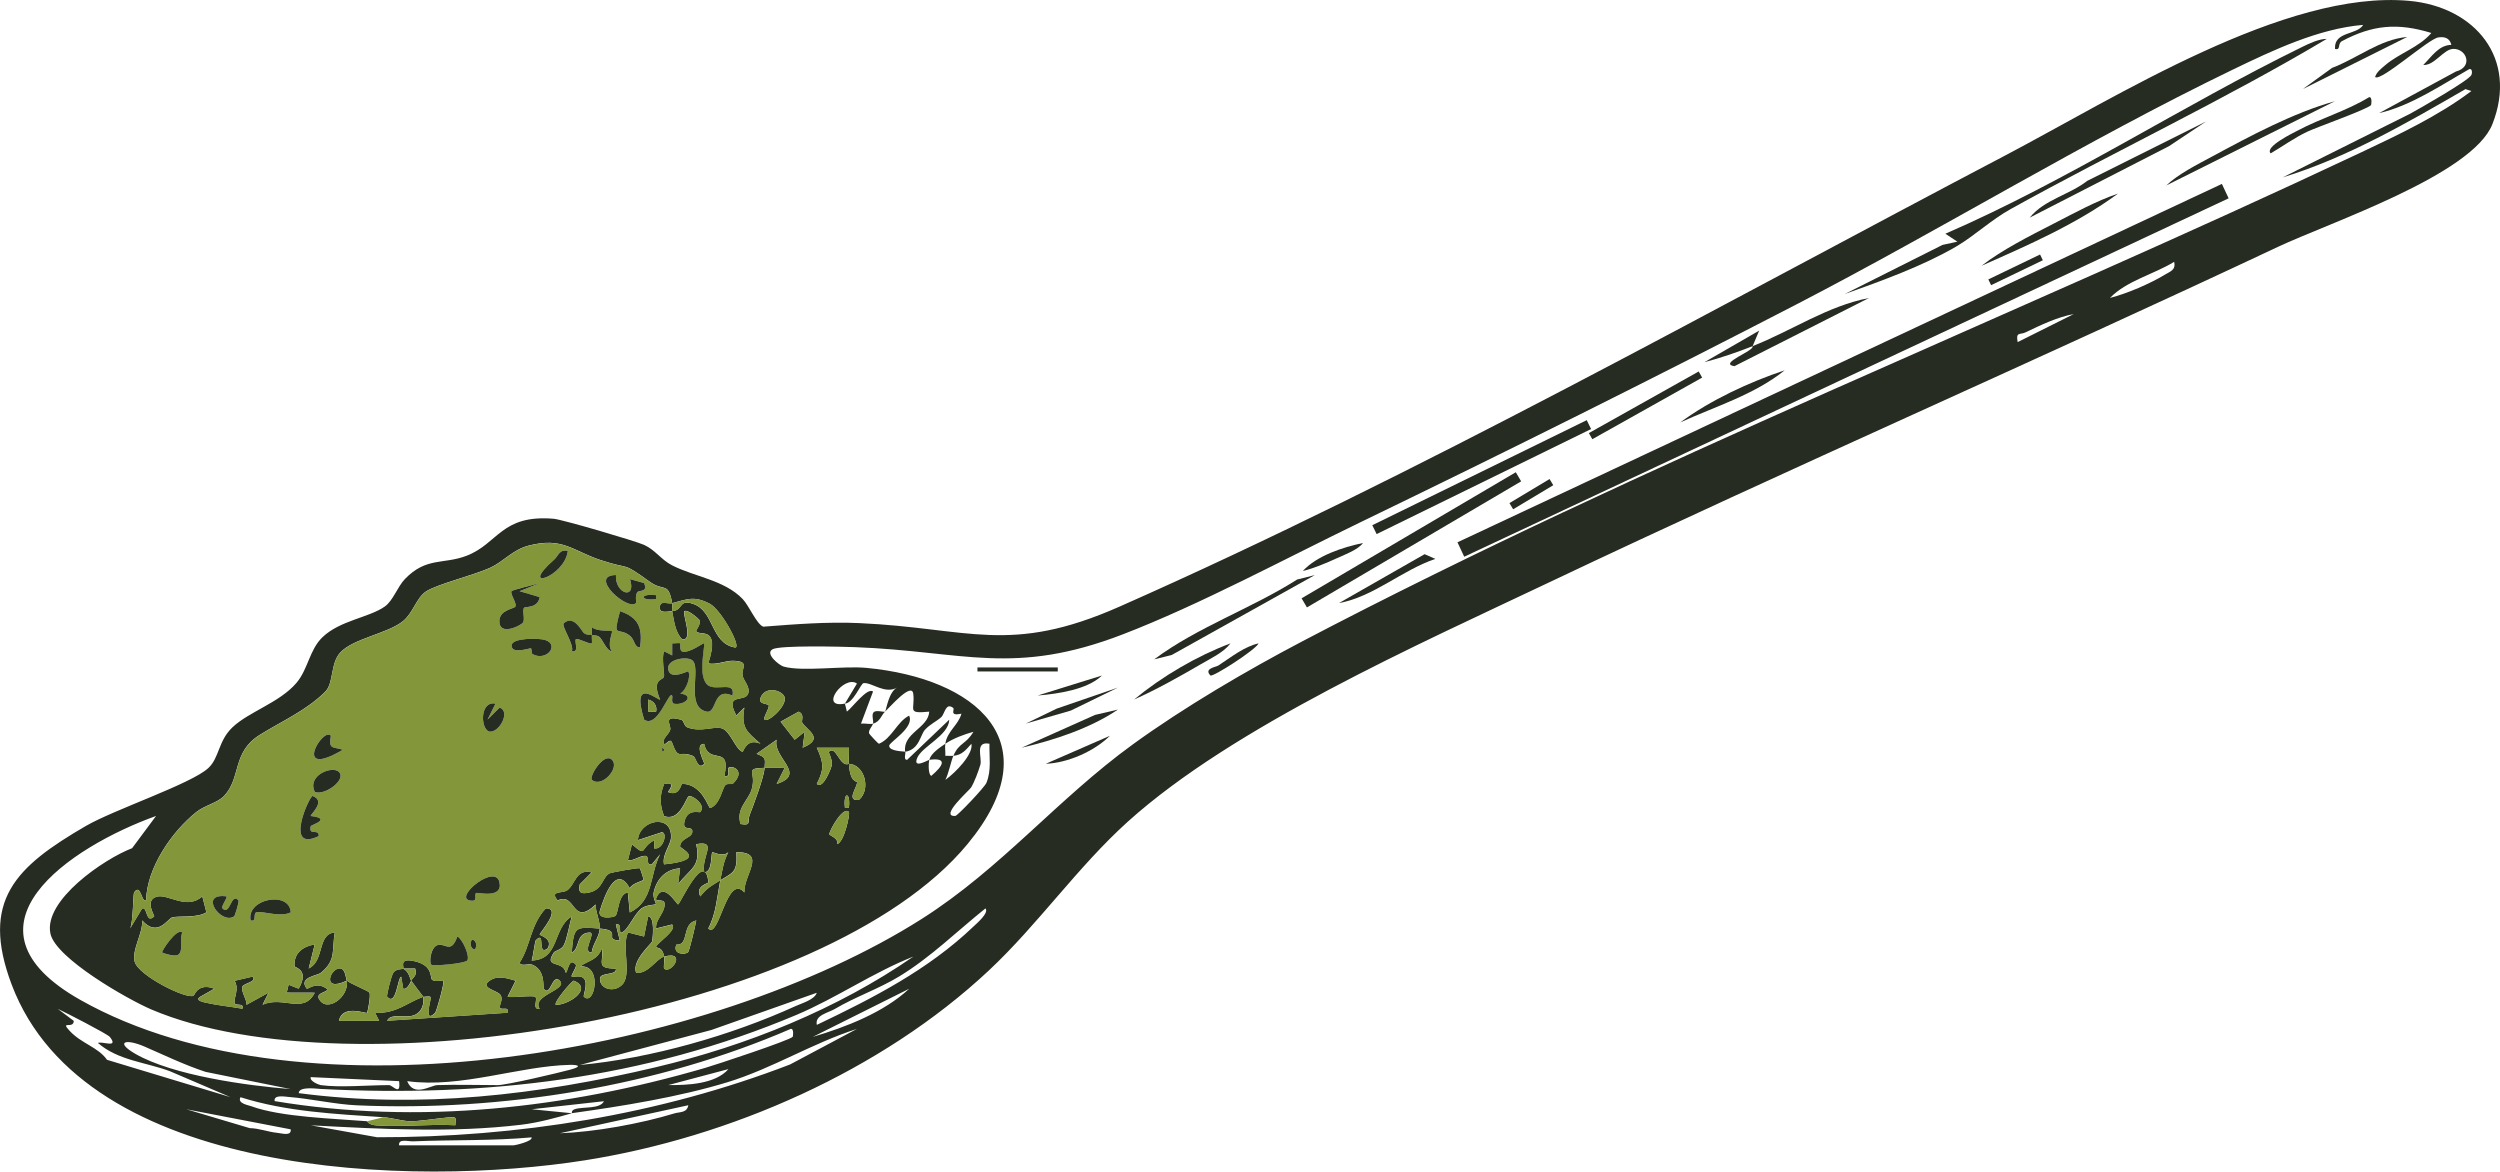 <?xml version="1.0" encoding="UTF-8"?>
<svg id="Layer_2" data-name="Layer 2" xmlns="http://www.w3.org/2000/svg" viewBox="0 0 622.49 291.7">
  <defs>
    <style>
      .cls-1 {
        fill: #272c22;
      }

      .cls-2 {
        fill: #83963a;
      }
    </style>
  </defs>
  <g id="Layer_1-2" data-name="Layer 1">
    <g>
      <path class="cls-1" d="M220.38,177.19c-.89.8-1.21,2.51-3,3,.2-.73-.47-2.24.17-2.86s2.58.07,2.83-.14Z"/>
      <path class="cls-1" d="M280.8,204.61c-12.46,11.24-22.31,25.53-34.52,36.98-26.77,25.08-64.54,41.62-100.67,47.33-42.46,6.7-124.45,4.61-142.7-43.75-7.91-20.97,1.05-29.39,18.46-39.5,7.09-4.12,26.37-10.52,30.54-14.46,2.73-2.58,2.41-6.69,5.93-10.07,4.1-3.93,11.74-6.16,15.94-11.06,2.96-3.45,3.23-8.28,6.55-11.45,4.33-4.14,11.5-4.84,15.43-7.57,2.14-1.49,3.18-4.93,5.09-6.91,5.28-5.47,9.55-3.58,15.26-5.74,7.95-3.02,8.66-10.35,21.77-9.24,2.1.18,20.4,5.54,22.51,6.51,2.82,1.29,4.2,3.66,6.93,5.07,5.54,2.86,13.01,3.63,17.6,8.4,1.61,1.68,3.51,6.33,5.14,6.89,7.93-.61,15.89-1.25,23.87-.89,27.37,1.22,37.39,8.03,64.82-4.1,74.53-32.95,148.45-74.48,220.62-112.38,27.67-14.53,69.58-41.26,100.5-38.46,16.4,1.49,27.18,14.33,20.73,30.7-4.98,12.65-40.59,24.52-53.43,30.57-60.24,28.36-121.34,55.01-181.46,83.54-32.4,15.38-78.66,35.92-104.91,59.59ZM588.38,6.2c-11.07.93-22.45,6.32-32.37,11.11-36.88,17.82-72.21,39.59-108.58,58.42-35.85,18.56-72.35,36.73-108.69,54.31-18.75,9.07-39.99,20.52-59.11,27.89-27.3,10.53-39.69,4.22-66.71,3.21-3.42-.13-18.69-.51-20.55.52-2.02,1.12,1.74,4.03,2.72,4.31,4.72,1.34,14.86-.23,20.67.33,26.93,2.56,46.38,18.2,25.13,43.89-35.37,42.78-153.53,62.32-203.19,41.17-5.82-2.48-23.86-12.73-25.15-18.91-1.73-8.3,13.4-18.61,20.34-21.25l5.97-8.03c-21.36,7.67-51.18,27.59-18.81,45.83,56.01,31.56,157,13.12,209.45-20.19,19.77-12.55,33.83-29.87,52.55-43.45,12.72-9.23,28.34-18.39,42.29-25.71,84.82-44.48,176.69-80.72,263.38-121.62,9.35-4.41,19.45-9.17,27.64-15.36l-1.47-.48c-14.5,8.39-29.5,17.09-45.51,21.98l31.67-15.82c2.44-1.33,14.56-8.23,15.32-9.68.21-.4.25-1.64-.49-1.48-7.09,4.03-14.55,9.15-22.5,10.98l19.13-10.36c4.34-1.17,2.69-5.65-.62-5.64-2.4,0-4.76,4.24-7.51,4,2.09-2.03,3.8-4.94,7-5-.43-1.7-1.65-2.09-3.27-1.85-2.42.36-14.33,11.11-15.72,9.86.32-1.2,1.6-2.17,2.53-2.96,3.5-2.99,8.43-4.41,11.47-8.01-8.36-2.57-14.6-2.04-22.25,2.03-1.18.63-.2,2.31-1.73,1.95-.3-4.44,5.45-3.4,6.99-5.98ZM525.38,74.18c4.28-1.09,9.97-3.54,13.69-5.8,1.36-.83,2.72-1.13,2.3-3.19-5.06,3.11-11.85,4.71-15.99,8.99ZM516.38,78.2c-3.89.66-8.43,2.81-11.99,4.54-1.44.7-2.5-.21-2,2.44l13.99-6.99ZM167.38,150.19c-1.04-5.53-1.95-2.71-5.64-5.37-7.21-5.19-4.4-2.79-12.14-5.35-7.06-2.33-9.49-5.84-18.04-3.6-3.93,1.03-6.22,3.99-9.5,5.49-4.1,1.88-13.44,4.15-16.05,5.95-2.35,1.62-3.18,5.32-5.66,7.34-3.83,3.12-12.45,4.32-15.65,7.85-2.49,2.75-1.57,7.6-3.75,9.76-4.68,4.65-10.8,7.31-16.28,10.72-6.92,4.31-4.6,10.62-8.84,15.16-1.67,1.79-4.82,2.35-6.95,4.05-6.18,4.95-12.32,13.92-12.51,21.99-1.19.63-1.27-4.34-2.98-1.99-.27.37-.21,7.38-1,8.99l3-4.99c1.39-.52.86,4.01,2.99,1.98.18-.17-2.48-3.99.64-4.91,2.72-.81,7.52,3.44,11.35-.09l1.02,3.99c-2.32,1.48-7,.84-8.5,1.25-1.14.31-3.64,5.12-7.5.76.24,3.13-2.64,7.38-1.86,10.28.93,3.47,12.85,9.39,14.64,8.48.31-.16,1.09-3.3,5.21-1.76l-3.49,1.99c-1.56.94.82,1.37,1.46,1.52,2.95.67,6.05.94,9.02,1.48.44-1.71-1.85-.4-1.99-1.58-.13-1.06,1.23-3.51,0-5.37l4.49-1.05c1.26,1.4-2.44,1.6-2.58,2.66-.18,1.31,1.13,2.94,1.1,4.35l5.47-3.01-1.48,3c5.15-2.28,10.16,2.49,12.99-2.98l-6.99-.02.48-1.98,2.5.99c2.79-4.78-1-5.23-1.03-5.58-.22-3.28,2.08-4.96,5.03-5.43l-1.5,5.98c4.02-1.88,2.06-8.63,6.51-8.97-.83,4.4.48,6.8-3.48,10.05-.89.73-5.72,1.12-3.51,3.94.19.24,1.92-1.42,4-.52,3.22,1.39-1.94,1.15-1,3,1.87,3.71,7.58-.33,6.99-4.48-6.63,3.19-4.04-3.58-1.51-3,1.21.28,1.26,2.76,1.51,3,.75.71,5.17,2.48,5.59,2.96s-.4,4.88-.59,5.06c-.29.27-6.07-2.18-6.99,1.98h10.01s-1.01-1.98-1.01-1.98c5.33.2,7.75-2.42,12-4.01-.68-.81-2.18-2.91-3-4,.36-.75,1.64-1.24.99-3h-2.99c.34-.3-1.32-2.95,3.22-1.74,4.27,1.13,3.42,4.03,3.99,4.53.73.63,2.51,0,2.76.23.41.38-1.7,7.68-1.99,7.98-3.07,3.09-.93-3.69-1.09-3.87-.38-.42-1.76.02-1.89-.13.24,1.77-.3,3.68-2,4.49-2.36,1.13-6.04-.6-6.99,1.5l29.99-2c.42-1.67-1.35-.6-1.84-1.16s.99-2.16-.04-3.39c-.87-1.05-5.17-1.65-2.54-3.47,2-1.38,4.33-.54,6.42.05l-2,3.98c1.44.3,6.44-.45,6.94.08.58.61-.9,3.26,1.04,2.92-2.19-3.32,7.2-4.74,5-6.99-1.88-1.93-2.3,4.23-3.99,2-.21-.28.53-4.52-2.78-5.95-.99-.43-2.91.56-3.22-.55,2.7-4.05,2.66-9.41,6.51-13.5,4.04-.05-1.31,5.85-1.52,6.5-.08.26,3.4.94,2,3.48-2.8,2.06-.36-4.75-2.98-2-.18.18-.68,4.06-1.01,5,7.08-.25,5.12-8.05,9.99-10.99-.56,1.86-1.22,5.8-2.01,7.23-.64,1.16-2.11,1.27-2.45,1.77-2.69,4.06,2.3,1.78,2.96,5.01.5.1.72-4.09,2.5-2,.41.49-1.36,2.69-1,2.98.31.26,2.24-.57,3.11.6.96,1.28-.34,4.18-.11,4.4,2.7,2.66,4.78-8.23-1-7.49,2.33-1.67,4.24-1.48,5.5-4.5.52,3.49-1.69,4.95,3.49,5.01.26,1.81-3.91.81-3.97,2.49-.09,2.5,3.36,3.66,5.52,1.52,2.5-2.49-.22-9.57,1.47-13.02l3.98,1.01,1.02-5c1.74.07,1.17,5.39.97,6.3-.1.44-5.06,4.74-3.98,7.69,2.91.52,5.07-3.49,7-3.99.15.81-.21,2.8,0,2.99,1.68,1.52,5.78-4.52,0-2.99-.53-2.84-2.23-1.9-2-2.49.4-1.03,5.29-4.07,3.99-5.5l-3.99.99c-.26-2.3,2.49-4.1,2.07-6.43-.16-.91-2.41-.21-2.07-1.06,1.78-4.56,5.17,1.65,5.49,1.49.58-.28,6.67-13.9,7.53-5.49.03.29-3.35.88-2.02,3.5,1.91-2.35,2.94-2.71,4.99-4-.83,4.04-1.02,8.25-3,11.99,2.69,2.9,4.59-13.91,8.99-8.98-.23-4.37,5.7-10.02-1.99-10.01.29,5.1-.82,5-4.01,7.01.52-2.54.74-4.54,1.99-7-1.39,1.33-3.83-.14-3.97,0-.41.42.08,5.01-2.01,5-.84-3.92,3.54-8.02-2.01-7,1.28,5.71-1.61,6.09-4.51,10l.5-3.99c-3.53.19-5.84,2.66-6.57,5.97-.29,1.31.67,2.87.56,2.97-.19.16-2.32.11-3.52.99-1.83,1.32-3.43,5.44-4.97,6.06-1.01.41.27-2.51-1.49-1.99l.99,3.99c-4.34-.23.87-2.52-5-2.99-.11,2.14-1.8,3.88-2.01,5.99-2.63-.03,1.25-5.06-.5-5-3.57.11-2.36,4.07-4.48,5,.56-6.47.73-6.5,6.99-5.99.1-2.02-1.07-3.97-1.01-6-6.03,5.72-4.88-3.23-9.47-1-2.13-2.53,1.17-1.67,2.39-2.55,2.02-1.44,2.15-5.45,6.09-4.45l-2.99,3.01c-.47,2.29.54,2.42,2.48,1.98,3.43-.77,3.15-4.15,5.17-4.83.35-.12,7.06-1.42,7.32-1.16.11.11,1,2.73.91,2.86-.22.31-2.96.91-3.4,2.14-3.37-6.17-6.27,1.68-7.46,5.54-.7,2.28,3.15,1.75,3.83,1.32.82-.52.65-5.51,3.13-5.86l.49,4.99c6.01-2.94,4.85-9.19,7.53-14.47l-2.03,2.48c-1.69.46-.44-1.99-1.59-2.1-1.36-.12-2.89,1.3-4.39,1.1l1.01-3.99c3.91,3.34,1.81,1.01,5.51-.98v1.99c2.21.49,3.46-3.8,1.97-4.02l-6.01,1.99c.36-5.15,8.58-6.69,8.26-.64-.11,1.96-2.28,4.28-1.74,6.66,11.06-1.11,3.94-3.95,3.98-4.48.21-2.31,3.43-2.02,3.03-4.02-.2-.98-2.34.18-1.97-1.91.64-3.62,3.76-2.4,3.95-2.6,1.69-1.77-2.13-4.41-2.87-3.91s-2.18,6.34-6.11,4.91c-1.12-2.92-1.14-5.08,0-7.99,3.45-.79.87,1.95.98,1.99,2.93,1.23,3.21-2.05,3.53-2.05,5.06.1,6.47,6.02,6.98,6.04,2.47-.87,3-4.99,3.8-5.75.46-.44,1.62-.11,1.83-.31,3.36-3.22-.16-4.7-1.12-3.92-.34.28.78,2.42-.99,1.99,1.73-7.98-3.87-2.52-5.02-7.99-2.6.05.2,4.79.01,4.98-1.59,1.69-2.05-1.65-2.73-1.94-3.66-1.55-3.57,1.31-5.29-3.37-.49-1.32-1.62.82-1.96.32-.77-1.12,1.25-2.38,1.52-3.52s-2.08-3.81,2.78-2.45c.66.18.64,1.56,1.47,1.87,3.5,1.31,6.42-.34,8.5.22,2.22.59,3.39,5.14,5.22,5.87.26.11.98-3.58,4.49-2.01-3.38-3.02-4.87-3.84-4.01-8.99l-1.98,1.99c-3.16-5.97,2.23-3.05,2.96-5.58.47-1.64-1.14-3.03-1.41-4.35-.4-1.91,1.92-3.52-2.2-3.72-1.99-.1-4.2,1.08-6.35.65,3.06-9.57-2.2-6.69-3.01-8-.15-.24,1.27-1.76.83-2.78-.09-.2-2.94-2.83-3.82-2.2-.33,1.12,2.31,7.39-.49,6.98-1.8-1.77-2.01-4.64-2.51-6.99,2.89-.24,1.53-3.1,5.28-1.81,5.25,1.8,4.31,9.64,10.22,10.81,2.21.73-3.16-9.32-6.13-10.86-3.96-2.05-5.63-1.11-9.37-.13ZM210.38,175.19l3-4.99c-3.22-2.27-9.62,6.34-3,4.99l.49,1.99c1.21-.81,5.12-6.17,6.51-4.98l-3,7.98c.93-.12,2.21.22,3,.01-.18.68-1.09,1.48-1.01,2.37.02.18,2.34,2.7,2.5,2.63,3.21-1.35,4.49-5.49,7.5-7,1.42,2.97-4.96,6.59-4.97,7.5,0,1.46,3.82,1.36,3.98,1.5.26.22-.55,2.09.5,2l10.49-10c-.16,3.98-6.75,6.62-7.98,9.51s2.74.52,2.99.49c-.17.62-.33,3.63.5,4,2.89-2.43,4.25-4.62-.5-4,.46-1.65,2.62-3.05,4-4-.14.95.06,2.03,0,3,.66-.02,1.34.06,2,0-.59,1.37-1.15,4.34-1.99,6,2.55-1.83,7.02-6.41,6.49-8.99-1.38,1.49-2.26,2.78-4.5,3,1.44-3.36,3.07-2.74,5-5.99-2.27.63-5.07,1.66-7,2.99.45-3.15,3.25-4.64,4.01-7.49-3.17.68-1.57-1.07-2.05-1.44-1.91-1.46-2.06,1.49-3.01,2.33-1.29,1.13-2.65,1.65-4,3.09-1.2,1.29-1.4,4.94-4.95,5.5-.66-4.69,5.74-5.84,6-9.99-5.73.55-3.49-.4-3.98-4.44-.37-3.06-6,3.52-7.02,4.43.27-.22.84-4.89,3-5.99-3.06,1.75-6.37-1.37-8.37-1.1-.68.09-2.55,5.02-4.63,5.09ZM195.24,173.32c-.96-1.63-4.73-2.42-5.85.38-.74,1.86,2.03,1.37,2.05,2.03.02.88-1.48,2.94-1.06,3.45.78.92,6.08-3.77,4.86-5.86ZM199.75,179.94c-.28-.41.69-2.05-.89-2.74l-4.5,2.5,3.52,4.49,2.49-1.99-.51,3.97c5.52-2.28,1.27-4.16-.12-6.23ZM190.38,191.19c1.66-.05,3.34.03,5,.01l-1.99,3.99c7.67-2.45-1.09-6.52-.01-11l-4.99,3.5c2.29.95,2.16,1.03,2,3.49-5.28.17-1.95.89-3.2,5.29-.81,2.85-4,4.81-2.79,8.7,2.82.51,1.65-.66,2.25-2.19.99-2.52,3.59-9.49,3.75-11.8ZM246.38,185.19c-3.78-.73-1.78,3.56-2.27,5.22s-1.48,4.33-2.32,5.68c-.44.71-8.02,7.35-3.91,7.07.56-.04,7.31-7.16,7.74-8.24,1.29-3.18.67-6.47.75-9.74ZM211.38,190.19c-.08-1.33.07-2.68,0-4h-8c1.65,3.57,1.95,5.26,0,8.99,1.54,1.59,3.69-4.13,3.75-4.73.15-1.43-.89-3.12-.75-3.25,1.8-1.82,2.71,4,5,2.99.27,4.77,2,4.26,2.02,4.59.08,1.24-2.84,4.72.46,4.4,3.11-2.65,1.39-8.82-2.48-8.99ZM211.37,201.18c.5-4.16-1.48-4.16-.98,0h.98ZM211.38,202.19c-1.34-1.64-4.82,4.44-4.89,5.54-.02.27,2.5,1.04,1.91,2.44,1.76-.25,3.32-7.56,2.97-7.98ZM203.39,255.19c13.89-6.63,27.77-13.73,39-24.49.83-.79,3.96-3.43,2.98-4.51-7.11,5.7-13.68,12.22-21.52,16.97-5.1,3.09-10.82,5.02-15.95,8.05-1.73,1.02-5.06,1.55-4.51,3.98ZM171.31,237.13c.33-.24,1.84-6.65,2.06-7.94-3.77.84-1.64,6.27-4.97,6.02-.95,2.46,2.03,2.55,2.91,1.93ZM227.38,238.2c-10.03,3.97-19.08,10.28-29.01,14.48-38,16.04-77.61,20.57-118.44,18.47-1.17-.06-5.54-.7-5.54,1.04,30.15,3.94,59.55.5,89.01-6.48,22.52-5.34,45.02-14.4,63.99-27.5ZM138.39,250.19c3.04.14,9.43-4,4.48-6-.35-.14-5.09,5.4-4.48,6ZM226.38,246.2l-24,11.98c8.26-2.44,17.66-6.08,24-11.98ZM203.37,247.2l-26.23,9.26-32.76,8.72c17.71-1.66,37.54-7.3,53.79-14.7,1.52-.69,4.72-1.6,5.2-3.29ZM27.37,258.21c-.59-.75-11.06-6.12-12.99-7.01l3.99,3c-.03,2.13-3.53-.2-1.01,2.5,2.97,3.19,7.06,4.02,9.29,7.19l30.73,9.29-15.05-6.44c-6.02-2.27-12.91-2.65-17.95-7.05,1.08-.5,5.25,1.43,2.99-1.48ZM197.38,258.17c.08-.09.37-2.11-.49-1.98-33.04,14.33-71.97,20.62-108.05,19.03-5.32-.23-11.54-1.66-16.93-2.08-1.06-.08-3.8-.63-3.53,1.03,35.77,5.96,72.58,1.84,107.21-8.27,2.81-.82,20.95-6.83,21.78-7.73ZM142.38,277.19c.06-.02-.21-.65.68-.98,1.88-.71,6.37.03,7.32-2.01l-17.99,2,10,.99c-3.62,1.05-8.25,2.35-12.63,2.87-17.35,2.08-34.99,1.05-52.37.14l16.51,2.97c34.9.06,70.31-5.58,102.84-18.13l16.64-8.85c-11.06,3.53-21.06,9.86-32.21,13.27-12.04,3.69-26.37,5.99-38.78,7.72ZM36.05,260.62c-4.91-2.13-7.42-1.15-2.37,1.77,9.36,5.41,27.92,7.94,38.7,8.79l-21.2-4.29c-5.21-1.7-10.96-4.46-15.13-6.27ZM108.88,270.19c4.98-.17,10.02,0,15,0,2.3,0,15.08-3.03,18.16-3.86,2.8-.75,2.19-1.23-.17-1.18-12.49.26-27.24,5.89-40.48,4.05,1.64,4.09,5.78,1.05,7.5.99ZM181.38,266.2l-14.99,3.98c4.68.04,11.72-.21,14.99-3.98ZM79.88,270.19c4.71.66,11.91,0,17,0,.87,0,2.98,2.89,2.49-.99l-21.99-1c-.37,1.01,2.08,1.93,2.49,1.99ZM91.38,279.19c.13.01.29.9,2.43,1.04,6.35.43,13.17-.39,19.57-.05.07-1.85.52-2.1-1.49-1.97-2.79.19-7.53,1.07-10,.96-2.07-.09-4.13-.83-6.5-.99-11.87-.81-24.08-1.35-35.51-4.98-.82,1.55,1.8,1.92,2.73,2.26,7.35,2.7,20.58,3.06,28.78,3.72ZM171.38,275.2l-31.99,6.98c8.79-.33,20.05-2.37,28.54-4.95,1.34-.41,3.11-.08,3.46-2.03ZM72.38,281.2l-25.99-5,15.79,4.7c2.3.03,4.67.97,6.84,1.17,1.12.1,3.59.93,3.36-.87ZM99.38,285.19h28.5c.25,0,4.79-.98,4.49-1.99-9.82.89-19.64.58-29.51.99-1.23.05-3.71-.76-3.49,1Z"/>
      <path class="cls-1" d="M167.38,150.19c.12.62-.13,1.4,0,2-1.95.16-3.45.54-3.01-1.49.24-1.1,2.07-.27,3.01-.51Z"/>
      <path class="cls-1" d="M100.38,241.19c1.52.75,1.69,2.59,2,3-.34.71-1.01,2.24-1.99,2l-.51-2.99c-.93.26-1.19,7.51-3.5,4.99-.21-.23,1.04-5.27,1.54-5.99.74-1.06,2.2-.79,2.45-1.01Z"/>
      <path class="cls-2" d="M95.38,278.19c2.37.16,4.44.9,6.5.99,2.47.1,7.21-.77,10-.96,2.01-.13,1.56.12,1.49,1.97-6.4-.35-13.22.47-19.57.05-2.14-.14-2.3-1.03-2.43-1.04l4-1Z"/>
      <path class="cls-1" d="M459.39,73.18l24.29-12.2,3.7-.8-2.99-1.98c30.72-13.34,58.91-31.87,88.94-46.56,1.73-.85,4.1-1.96,6.03-1.96-25.51,15.18-52.65,27.93-78.65,42.34-4.99,2.77-9.06,6.7-13.63,9.37-8.31,4.85-18.69,8.59-27.69,11.8Z"/>
      <rect class="cls-1" x="353.8" y="90.21" width="210.22" height="3.96" transform="translate(4.27 203.55) rotate(-25.12)"/>
      <rect class="cls-1" x="320.48" y="133.09" width="61.89" height="2.63" transform="translate(-19.61 196.84) rotate(-30.48)"/>
      <rect class="cls-1" x="339.2" y="117.55" width="59.46" height="2.46" transform="translate(-14.63 174.44) rotate(-26.1)"/>
      <path class="cls-1" d="M327.38,143.2l-35.61,19.88-4.39,1.1c10.84-8.08,24.15-12.61,35.6-19.88l4.39-1.1Z"/>
      <path class="cls-1" d="M581.38,25.2l-41.99,20.98c2.97-2.84,7.66-5.18,11.33-7.16,9.53-5.14,20.3-10.94,30.67-13.82Z"/>
      <path class="cls-1" d="M436.38,86.19c9.75-3.84,18.57-9.97,28.99-11.99l-33.51,16.98c-4.18-.67,5.13-3.85,4.52-4.98-3.78,1.49-8.04,2.96-11.99,3.99l13.64-7.87-1.64,3.88Z"/>
      <path class="cls-1" d="M527.38,48.2c-10.28,7.57-22.35,12.83-34,17.98,5.17-4,12.04-7.45,17.98-10.5,5.2-2.67,10.47-5.58,16.01-7.48Z"/>
      <path class="cls-1" d="M444.38,92.2c-7.48,6.05-17.28,9-26,12.98,7.46-5.51,17.14-10.03,26-12.98Z"/>
      <path class="cls-1" d="M357.38,139.17c-8.24,2.77-15.36,9.42-23.99,11l21.33-12.18,2.66,1.17Z"/>
      <path class="cls-1" d="M549.38,30.2l-9.3,6.19-34.69,17.8c3.66-4.52,9.87-5.66,14.33-9.16l29.67-14.82Z"/>
      <rect class="cls-1" x="394.04" y="100.03" width="31.36" height="1.75" transform="translate(3.02 213.37) rotate(-29.29)"/>
      <path class="cls-1" d="M306.38,160.2c-1.62,2.2-4.94,3.77-7.33,5.16-5.35,3.11-11.02,6.31-16.67,8.82,6.95-5.75,15.58-10.81,24-13.98Z"/>
      <path class="cls-1" d="M254.38,186.18l18.31-8.18,5.67-1.32c-6.93,4.68-15.83,7.59-23.98,9.5Z"/>
      <path class="cls-1" d="M599.38,9.2l-25.99,12.98,7.27-5.27c6.28-2.37,11.88-7.1,18.73-7.71Z"/>
      <polygon class="cls-1" points="278.37 171.2 266.63 176.93 255.39 180.18 263.13 176.44 278.37 171.2"/>
      <path class="cls-1" d="M590.38,26.17c-1.02,1.08-13.44,5.47-15.89,6.63-3.12,1.47-6.13,3.64-9.1,5.39-1.62-1.64,5.75-5.16,6.78-5.71,5.69-3.05,12.19-4.88,17.72-8.28.86-.13.56,1.89.49,1.98Z"/>
      <path class="cls-1" d="M276.38,183.2c-3.93,3.88-10.5,6.77-15.99,6.98l15.99-6.98Z"/>
      <path class="cls-1" d="M274.38,168.2c-3.58,3.5-11.03,4.58-16,4.98l16-4.98Z"/>
      <path class="cls-1" d="M339.38,135.2c-1.17,1.66-4.7,2.98-6.63,3.85-2.58,1.17-5.61,2.47-8.36,3.13,3.55-3.85,9.98-5.92,14.99-6.98Z"/>
      <rect class="cls-1" x="243.38" y="166.19" width="20" height="1"/>
      <path class="cls-1" d="M313.38,160.2c-.76,1.65-11.48,8.5-11.99,7.99-1.72-1.75,1.39-2.09,1.98-2.48,3.04-1.99,6.46-4.74,10.01-5.51Z"/>
      <rect class="cls-1" x="494.73" y="66.39" width="14.3" height="1.59" transform="translate(20.56 224.46) rotate(-25.72)"/>
      <rect class="cls-1" x="375.48" y="122.17" width="11.65" height="1.79" transform="translate(-8.97 213.74) rotate(-30.97)"/>
      <g>
        <path class="cls-2" d="M167.38,150.19c3.75-.98,5.42-1.92,9.37.13,2.97,1.54,8.34,11.59,6.13,10.86-5.91-1.16-4.97-9-10.22-10.81-3.76-1.29-2.39,1.57-5.28,1.81-.13-.6.12-1.38,0-2Z"/>
        <path class="cls-2" d="M86.38,244.19c.59,4.15-5.12,8.19-6.99,4.48-.93-1.85,4.22-1.61,1-3-2.08-.9-3.82.76-4,.52-2.21-2.82,2.62-3.21,3.51-3.94,3.96-3.25,2.65-5.65,3.48-10.05-4.45.34-2.49,7.09-6.51,8.97l1.5-5.98c-2.95.47-5.25,2.15-5.03,5.43.02.35,3.82.8,1.03,5.58l-2.5-.99-.48,1.98,6.99.02c-2.83,5.47-7.84.7-12.99,2.98l1.48-3-5.47,3.01c.03-1.41-1.28-3.04-1.1-4.35.15-1.06,3.84-1.26,2.58-2.66l-4.49,1.05c1.23,1.86-.13,4.32,0,5.37.14,1.18,2.43-.14,1.99,1.58-2.97-.53-6.08-.8-9.02-1.48-.64-.15-3.02-.58-1.46-1.52l3.49-1.99c-4.11-1.54-4.89,1.6-5.21,1.76-1.79.9-13.71-5.01-14.64-8.48-.78-2.9,2.1-7.14,1.86-10.28,3.86,4.36,6.36-.45,7.5-.76,1.5-.41,6.18.23,8.5-1.25l-1.02-3.99c-3.84,3.53-8.63-.72-11.35.09-3.11.92-.46,4.74-.64,4.91-2.12,2.03-1.59-2.5-2.99-1.98l-3,4.99c.78-1.62.73-8.63,1-8.99,1.71-2.35,1.8,2.62,2.98,1.99.19-8.07,6.33-17.04,12.51-21.99,2.13-1.7,5.27-2.26,6.95-4.05,4.24-4.54,1.92-10.85,8.84-15.16,5.48-3.41,11.6-6.08,16.28-10.72,2.18-2.16,1.25-7,3.75-9.76,3.2-3.53,11.82-4.73,15.65-7.85,2.48-2.02,3.32-5.72,5.66-7.34,2.61-1.8,11.96-4.07,16.05-5.95,3.28-1.51,5.57-4.46,9.5-5.49,8.55-2.24,10.98,1.27,18.04,3.6,7.75,2.55,4.94.16,12.14,5.35,3.69,2.66,4.6-.16,5.64,5.37-.93.24-2.76-.59-3.01.51-.45,2.03,1.06,1.65,3.01,1.49.5,2.35.72,5.22,2.51,6.99,2.79.41.16-5.86.49-6.98.88-.62,3.73,2,3.82,2.2.44,1.02-.98,2.54-.83,2.78.81,1.31,6.07-1.57,3.01,8,2.15.44,4.36-.74,6.35-.65,4.12.2,1.8,1.8,2.2,3.72.28,1.31,1.89,2.7,1.41,4.35-.73,2.53-6.12-.39-2.96,5.58l1.98-1.99c-.86,5.15.63,5.97,4.01,8.99-3.51-1.58-4.23,2.11-4.49,2.01-1.83-.73-2.99-5.28-5.22-5.87-2.09-.55-5,1.09-8.5-.22-.83-.31-.82-1.69-1.47-1.87-4.86-1.36-2.51,1.28-2.78,2.45s-2.29,2.4-1.52,3.52c.34.5,1.48-1.64,1.96-.32,1.73,4.67,1.64,1.81,5.29,3.37.68.29,1.14,3.63,2.73,1.94.18-.19-2.61-4.93-.01-4.98,1.16,5.47,6.75,0,5.02,7.99,1.77.43.66-1.71.99-1.99.96-.78,4.48.7,1.12,3.92-.21.2-1.37-.13-1.83.31-.79.76-1.33,4.88-3.8,5.75-.5-.01-1.91-5.94-6.98-6.04-.32,0-.6,3.27-3.53,2.05-.1-.04,2.47-2.78-.98-1.99-1.14,2.91-1.12,5.07,0,7.99,3.92,1.43,5.33-4.39,6.11-4.91s4.56,2.14,2.87,3.91c-.19.2-3.31-1.02-3.95,2.6-.37,2.09,1.77.93,1.97,1.91.4,2-2.82,1.71-3.03,4.02-.05.53,7.08,3.36-3.98,4.48-.54-2.37,1.64-4.69,1.74-6.66.32-6.05-7.9-4.51-8.26.64l6.01-1.99c1.49.22.23,4.51-1.99,4.02v-1.99c-3.68,2-1.58,4.32-5.5.98l-1.01,3.99c1.51.2,3.03-1.22,4.39-1.1,1.16.1-.1,2.55,1.59,2.1l2.03-2.48c-2.68,5.28-1.52,11.53-7.53,14.47l-.49-4.99c-2.48.35-2.31,5.34-3.13,5.86-.68.43-4.53.97-3.83-1.32,1.19-3.86,4.08-11.72,7.46-5.54.45-1.24,3.19-1.83,3.4-2.14.09-.12-.8-2.75-.91-2.86-.26-.26-6.97,1.04-7.32,1.16-2.02.69-1.74,4.07-5.17,4.83-1.95.43-2.95.31-2.48-1.98l2.99-3.01c-3.94-1-4.07,3.01-6.09,4.45-1.22.87-4.52.02-2.39,2.55,4.59-2.23,3.45,6.71,9.47,1-.06,2.03,1.11,3.98,1.01,6-6.26-.51-6.43-.47-6.99,5.99,2.12-.93.91-4.9,4.48-5,1.75-.05-2.13,4.97.5,5,.21-2.11,1.9-3.85,2.01-5.99,5.87.48.65,2.76,5,2.99l-.99-3.99c1.76-.52.48,2.39,1.49,1.99,1.54-.62,3.14-4.73,4.97-6.06,1.21-.88,3.34-.82,3.52-.99.11-.1-.85-1.66-.56-2.97.73-3.32,3.03-5.79,6.57-5.97l-.5,3.99c2.9-3.91,5.79-4.3,4.51-10,5.54-1.02,1.16,3.08,2.01,7,2.1.02,1.6-4.58,2.01-5,.14-.14,2.57,1.33,3.97,0-1.25,2.46-1.47,4.46-1.99,7,3.19-2.01,4.3-1.9,4.01-7.01,7.69,0,1.76,5.64,1.99,10.01-4.41-4.93-6.31,11.88-8.99,8.98,1.98-3.74,2.17-7.95,3-11.99-2.05,1.29-3.08,1.65-4.99,4-1.33-2.61,2.05-3.21,2.02-3.5-.86-8.4-6.95,5.21-7.53,5.49-.32.16-3.71-6.06-5.49-1.49-.33.86,1.91.16,2.07,1.06.42,2.32-2.33,4.13-2.07,6.43l3.99-.99c1.31,1.44-3.59,4.48-3.99,5.5-.23.6,1.46-.35,2,2.49,5.79-1.52,1.68,4.52,0,2.99-.21-.19.15-2.19,0-2.99-1.92.5-4.09,4.52-7,3.99-1.08-2.94,3.88-7.25,3.98-7.69.2-.91.77-6.23-.97-6.3l-1.02,5-3.98-1.01c-1.69,3.45,1.03,10.53-1.47,13.02-2.16,2.15-5.61.98-5.52-1.52.06-1.68,4.23-.68,3.97-2.49-5.18-.06-2.97-1.52-3.49-5.01-1.26,3.03-3.17,2.83-5.5,4.5,5.78-.74,3.7,10.15,1,7.49-.23-.23,1.06-3.13.11-4.4-.88-1.17-2.8-.34-3.11-.6-.35-.29,1.42-2.5,1-2.98-1.77-2.09-2,2.1-2.5,2-.67-3.23-5.65-.95-2.96-5.01.33-.5,1.8-.61,2.45-1.77.79-1.43,1.44-5.37,2.01-7.23-4.87,2.95-2.91,10.74-9.99,10.99.33-.93.83-4.81,1.01-5,2.62-2.75.18,4.06,2.98,2,1.4-2.54-2.08-3.22-2-3.48.21-.66,5.56-6.56,1.52-6.5-3.85,4.09-3.81,9.44-6.51,13.5.31,1.11,2.23.12,3.22.55,3.31,1.43,2.56,5.67,2.78,5.95,1.69,2.23,2.11-3.93,3.99-2,2.19,2.25-7.2,3.66-5,6.99-1.94.34-.47-2.32-1.04-2.92-.51-.53-5.5.22-6.94-.08l2-3.98c-2.09-.58-4.42-1.43-6.42-.05-2.63,1.82,1.68,2.42,2.54,3.47,1.02,1.24-.44,2.84.04,3.39s2.25-.5,1.84,1.16l-29.99,2c.95-2.1,4.63-.37,6.99-1.5,1.71-.81,2.25-2.72,2-4.49.13.15,1.51-.28,1.89.13.16.18-1.98,6.95,1.09,3.87.29-.29,2.4-7.59,1.99-7.98-.24-.22-2.03.39-2.76-.23-.57-.49.28-3.39-3.99-4.53-4.55-1.21-2.88,1.44-3.22,1.74-.25.22-1.71-.05-2.45,1.01-.5.72-1.75,5.76-1.54,5.99,2.31,2.52,2.57-4.73,3.5-4.99l.51,2.99c.98.24,1.65-1.29,1.99-2,.82,1.09,2.32,3.19,3,4-4.26,1.59-6.68,4.2-12,4.01l1.01,1.98h-10.01c.93-4.16,6.7-1.71,6.99-1.98.19-.18,1-4.59.59-5.06s-4.84-2.24-5.59-2.96c-.25-.23-.3-2.72-1.51-3-2.53-.58-5.12,6.19,1.51,3ZM141.38,137.19c-2.09-.53-2.34,1.22-3.37,2.13-9.25,8.15,2.61,4.4,3.37-2.13ZM153.37,143.18c-7.04.1,2.96,9.07,4.99,6.98.16-.16-.31-1.74.31-2.67.44-.66,2.72.16,1.71-2.31l-3.51-.98c1.69,5.33-3.82,3.66-3.5-1.02ZM134.37,145.19c-1.1.31-6.79,1.71-7,2.01-.45.62,1.45,3.14.94,3.86-.41.57-3.97.79-3.97,3.62,0,3.84,5.48,1.01,5.88.33.57-.96-.29-3.05.3-3.71.28-.31,3.39.24,3.85-2.62l-4.99-1.48,4.99-2.01ZM163.38,148.2c-4.16-.5-4.16,1.48,0,.98v-.98ZM159.37,161.18c.67-4.8-.33-7.4-4.98-8.99-1.93,7.11-.49,3.79,2.4,6.07,1.39,1.1,1.06,2.96,2.58,2.93ZM147.38,158.19c-.27-.17-1.15.06-1.98-.54-.54-.39-2.47-4.68-5.01-2.46-.74.65,2.67,5.31,2.01,6.99,1.96.32.54-2.47.99-3,.38-.45,3.5,1.4,3.99,1.01.06-.65-.06-1.34,0-1.99.19.12.97-.13,1.7.31,1.04.63,1.84,3.56,3.29,3.68-1.32-1.49.23-4.85.02-4.99-.41-.27-3.78.11-5.01-1-.07.66.06,1.34,0,2ZM132.59,162.86c3.49,1.95,6.86-2.34,3.14-3.51-1.54-.48-8.24-.57-8.32,1.34-.1,2.36,4.54.61,4.82.75.2.1.11,1.28.37,1.42ZM169.37,160.2c-.23-.18-1.37.05-1.99-.02v3.02s-2-1.02-2-1.02c-.73,1.48.18,5.57-.07,6.37-.27.87-3.14.48-.95,5.64-.35.44-7.4-6.11-3.98,5,3.39,2.24,6.17-7.29,6.97-5.99.2.33-.38,1.88.52,2.03,2.65.44,5.21-2.07,1.5-2.54,1.49-.77,2.74-4.4,1.99-5.5-.14-.21-4.49,2.36-4.99-.52-.43-2.51,4.41-3.25,5.86-2.35,2.63,1.64-1.8,11.65,3.65,12.86,2.71.6,1.45-6.16,6.49-4,.84-4.03-4.64-.46-6.52-2.97s-.66-7.23-.49-10.02c-.18-.25-3.49,2.43-5.41,2.07-.86-.16-.5-1.99-.59-2.06ZM123.38,175.2c-3.99-.74-3.76,6.53-1.48,6.98,2.43.26,5.29-5.06,2.5-5.99l-3.01,2.99,1.99-3.98ZM82.38,183.18c-1.96-2.33-9.84,11.07,3,3.5-2.7-.79-3.54-.05-3-3.5ZM164.88,186.19v1c.65-.33.65-.67,0-1ZM152.38,189.19c-2.01-2.01-5.8,4.28-4.99,4.99,2.39,2.11,7.02-2.96,4.99-4.99ZM84.38,192.19c-1.65-1.6-8,.87-5.99,4.99,2.4,1.02,7.99-3.05,5.99-4.99ZM77.38,203.18c-.27-.28,3.96-3.67.49-4.98-.73-.28-7.33,14.25,1.5,9.98.08-2.06-2.61.17-2-2.48.06-.27,5.49-1.85.01-2.52ZM118.56,222.35c.3-.23,6.7,1.57,5.82-2.65-1-4.79-11.27,3.64-7.48,4.49,2.37.53,1.07-1.39,1.67-1.84ZM56.38,223.2c-7.14-.92-1.21,7.23,1.94,4.96.17-.12,1.3-3.69,1.05-3.96-1.86-2.08-2.06,3.97-3.99,1.99-.43-.44,1.35-2.71,1-2.98ZM72.38,227.18c-.25-5.44-11.09-3.43-9.99,2,1.69.44.42-1.91,1.6-2.07,1.62-.22,5.87,1.33,8.38.07ZM45.38,232.19c-1.32-1.26-5.23,4.71-5,4.98.13.15,3.19,1.15,4.02.54,1.32-.97.31-4.02.98-5.52ZM116.35,239.15c.72-1.06-1.26-5.49-2.48-5.96-1.53,4.42-2.92,1.6-4.83,2.11s-2.18,4.34-1.67,4.88c.45.46,8.47-.28,8.98-1.03ZM118.37,236.18c.72-1.4-.63-2.67-.98-1.99-.72,1.4.63,2.67.98,1.99Z"/>
        <path class="cls-2" d="M100.38,241.19h2.99c.64,1.76-.63,2.25-.99,3-.31-.41-.48-2.25-2-3Z"/>
        <path class="cls-2" d="M190.38,191.19c.17-2.47.29-2.55-2-3.49l4.99-3.5c-1.07,4.47,7.69,8.55.01,11l1.99-3.99c-1.66.02-3.34-.06-5-.01-.16,2.31-2.75,9.28-3.75,11.8-.6,1.53.57,2.7-2.25,2.19-1.2-3.89,1.99-5.85,2.79-8.7,1.25-4.41-2.08-5.12,3.2-5.29Z"/>
        <path class="cls-2" d="M211.38,190.19c-2.29,1-3.2-4.81-5-2.99-.13.13.91,1.82.75,3.25-.07.6-2.21,6.32-3.75,4.73,1.95-3.74,1.65-5.43,0-8.98h8c.06,1.32-.08,2.67,0,3.99,3.87.17,5.6,6.34,2.48,8.99-3.3.31-.38-3.16-.46-4.4-.02-.33-1.75.18-2.02-4.59Z"/>
        <path class="cls-2" d="M199.75,179.94c1.39,2.07,5.64,3.95.12,6.23l.51-3.97-2.49,1.99-3.52-4.49,4.5-2.5c1.58.69.61,2.33.89,2.74Z"/>
        <path class="cls-2" d="M195.24,173.32c1.23,2.09-4.08,6.78-4.86,5.86-.42-.5,1.08-2.56,1.06-3.45-.02-.66-2.79-.17-2.05-2.03,1.12-2.81,4.89-2.01,5.85-.38Z"/>
        <path class="cls-2" d="M211.38,202.19c.35.42-1.21,7.73-2.97,7.98.58-1.4-1.93-2.17-1.91-2.44.07-1.1,3.55-7.18,4.89-5.54Z"/>
        <path class="cls-2" d="M138.39,250.19c-.61-.6,4.14-6.14,4.48-6,4.94,2-1.45,6.13-4.48,6Z"/>
        <path class="cls-2" d="M171.31,237.13c-.88.63-3.86.54-2.91-1.93,3.33.25,1.2-5.17,4.97-6.02-.23,1.3-1.73,7.7-2.06,7.94Z"/>
        <path class="cls-2" d="M211.37,201.18h-.98c-.5-4.16,1.48-4.16.98,0Z"/>
        <path class="cls-1" d="M169.37,160.2c.09.07-.27,1.9.59,2.06,1.92.36,5.23-2.33,5.41-2.07-.16,2.8-1.32,7.6.49,10.02s7.36-1.06,6.52,2.97c-5.04-2.16-3.78,4.6-6.49,4-5.45-1.21-1.01-11.21-3.65-12.86-1.45-.91-6.29-.16-5.86,2.35.49,2.87,4.84.31,4.99.52.75,1.11-.5,4.73-1.99,5.5,3.71.47,1.15,2.98-1.5,2.54-.9-.15-.31-1.7-.52-2.03-.8-1.3-3.58,8.23-6.97,5.99-3.42-11.1,3.63-4.56,3.98-5-2.19-5.16.68-4.77.95-5.64.25-.8-.67-4.89.07-6.37l1.99,1.02v-3.02c.63.07,1.76-.16,2,.02ZM163.38,177.18c.31-1.38-.54-2.66-1.98-2.99v2.99s1.98,0,1.98,0Z"/>
        <path class="cls-1" d="M134.37,145.19l-4.99,2.01,4.99,1.48c-.45,2.85-3.57,2.31-3.85,2.62-.59.66.27,2.75-.3,3.71-.41.68-5.89,3.51-5.88-.33,0-2.83,3.56-3.04,3.97-3.62.51-.73-1.39-3.25-.94-3.86.21-.3,5.9-1.7,7-2.01Z"/>
        <path class="cls-1" d="M116.35,239.15c-.51.75-8.53,1.5-8.98,1.03-.52-.54-.17-4.39,1.67-4.88s3.3,2.3,4.83-2.11c1.22.47,3.2,4.9,2.48,5.96Z"/>
        <path class="cls-1" d="M132.59,162.86c-.26-.14-.17-1.32-.37-1.42-.28-.14-4.92,1.61-4.82-.75.08-1.91,6.78-1.82,8.32-1.34,3.72,1.16.36,5.46-3.14,3.51Z"/>
        <path class="cls-1" d="M72.38,227.18c-2.51,1.26-6.76-.29-8.38-.07-1.19.16.09,2.52-1.6,2.07-1.1-5.43,9.74-7.44,9.99-2Z"/>
        <path class="cls-1" d="M77.38,203.18c5.48.67.05,2.25-.01,2.52-.61,2.65,2.08.42,2,2.48-8.83,4.26-2.23-10.26-1.5-9.98,3.46,1.32-.77,4.7-.49,4.98Z"/>
        <path class="cls-1" d="M153.37,143.18c-.32,4.69,5.19,6.35,3.5,1.02l3.51.98c1.01,2.46-1.27,1.64-1.71,2.31-.62.93-.15,2.51-.31,2.67-2.03,2.09-12.03-6.88-4.99-6.98Z"/>
        <path class="cls-1" d="M159.37,161.18c-1.52.04-1.19-1.83-2.58-2.93-2.89-2.28-4.33,1.04-2.4-6.07,4.65,1.6,5.65,4.19,4.98,8.99Z"/>
        <path class="cls-1" d="M118.56,222.35c-.6.46.7,2.38-1.67,1.84-3.78-.85,6.48-9.28,7.48-4.49.88,4.22-5.52,2.42-5.82,2.65Z"/>
        <path class="cls-1" d="M84.38,192.19c2,1.94-3.59,6.01-5.99,4.99-2.01-4.12,4.34-6.59,5.99-4.99Z"/>
        <path class="cls-1" d="M82.38,183.18c-.55,3.44.3,2.71,3,3.5-12.83,7.57-4.96-5.83-3-3.5Z"/>
        <path class="cls-1" d="M147.38,158.19c-.07.65.06,1.34,0,1.99-.48.39-3.61-1.45-3.99-1.01-.46.53.97,3.32-.99,3,.66-1.68-2.74-6.34-2.01-6.99,2.54-2.23,4.48,2.07,5.01,2.46.83.6,1.71.37,1.98.54.07-.65-.06-1.34,0-2,1.23,1.12,4.6.74,5.01,1,.21.14-1.34,3.49-.02,4.99-1.45-.12-2.25-3.05-3.29-3.68-.73-.44-1.51-.2-1.7-.31Z"/>
        <path class="cls-1" d="M152.38,189.19c2.03,2.03-2.6,7.1-4.99,4.99-.81-.71,2.98-7,4.99-4.99Z"/>
        <path class="cls-1" d="M56.38,223.2c.36.28-1.42,2.54-1,2.98,1.93,1.98,2.13-4.07,3.99-1.99.25.27-.89,3.84-1.05,3.96-3.16,2.27-9.09-5.87-1.94-4.96Z"/>
        <path class="cls-1" d="M45.38,232.19c-.67,1.51.34,4.55-.98,5.52-.82.61-3.88-.39-4.02-.54-.24-.27,3.67-6.24,5-4.98Z"/>
        <path class="cls-1" d="M141.38,137.19c-.76,6.53-12.62,10.28-3.37,2.13,1.03-.91,1.28-2.65,3.37-2.13Z"/>
        <path class="cls-1" d="M123.38,175.2l-1.99,3.98,3.01-2.99c2.8.93-.06,6.25-2.5,5.99-2.28-.46-2.51-7.73,1.48-6.98Z"/>
        <path class="cls-1" d="M163.38,148.2v.98c-4.16.5-4.16-1.48,0-.98Z"/>
        <path class="cls-1" d="M118.37,236.18c-.35.68-1.7-.59-.98-1.99.35-.68,1.7.59.98,1.99Z"/>
        <path class="cls-1" d="M164.88,186.19c.65.33.65.67,0,1v-1Z"/>
        <path class="cls-2" d="M163.38,177.18h-1.99s0-2.99,0-2.99c1.45.34,2.29,1.61,1.98,2.99Z"/>
      </g>
    </g>
  </g>
</svg>